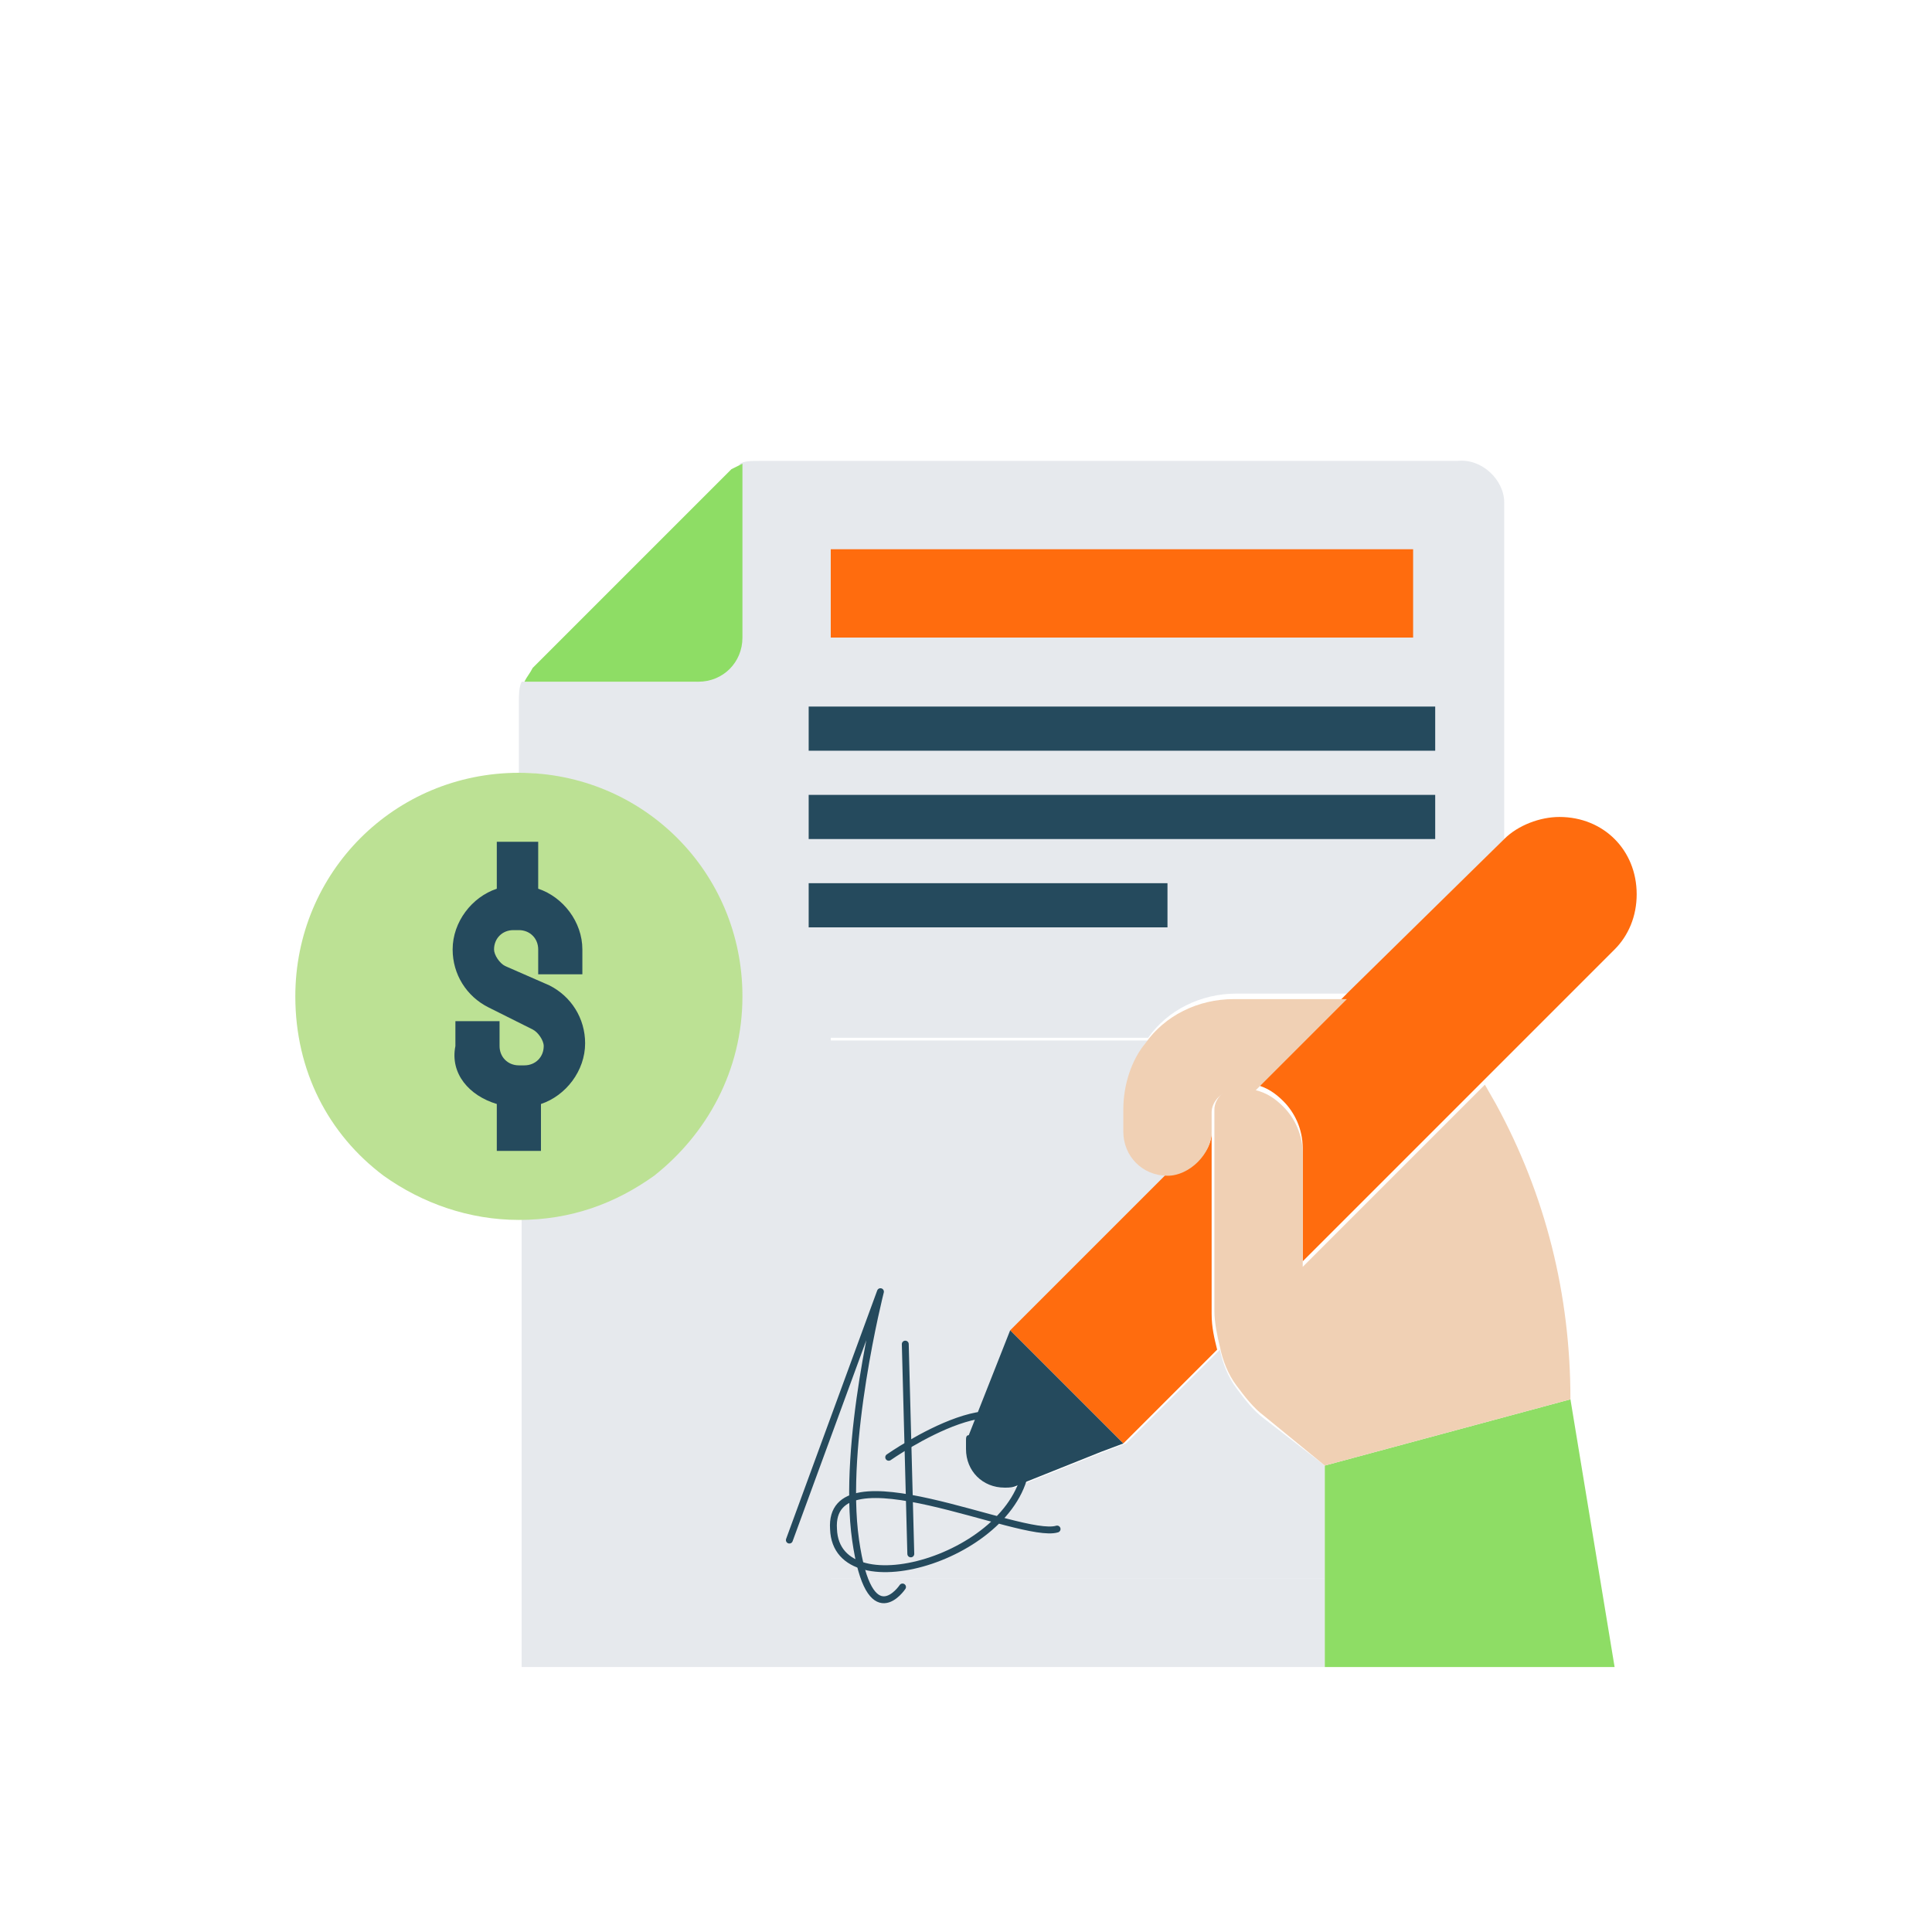 <?xml version="1.0" encoding="utf-8"?>
<!-- Generator: Adobe Illustrator 22.1.0, SVG Export Plug-In . SVG Version: 6.00 Build 0)  -->
<svg version="1.1" xmlns="http://www.w3.org/2000/svg" xmlns:xlink="http://www.w3.org/1999/xlink" x="0px" y="0px"
	 viewBox="0 0 70 70" style="enable-background:new 0 0 70 70;" xml:space="preserve">
<style type="text/css">
	.st0{fill:#FFFFFF;}
	.st1{fill:#E6E9ED;}
	.st2{fill:#FF6C0E;}
	.st3{fill:#8EDD65;}
	.st4{fill:#254A5D;}
	.st5{fill:#F0D0B4;}
	.st6{fill:#BCE194;}
	.st7{fill:none;stroke:#254A5D;stroke-width:0.25;stroke-linecap:round;stroke-linejoin:round;stroke-miterlimit:10;}
</style>
<g id="Capa_1">
	<rect class="st0" width="70" height="70"/>
	<g>
		<g>
			<g>
				<path class="st1" d="M54.5,18.2v12.2c0,0,0,0,0,0l-5.6,5.6h-4.1c-1.3,0-2.5,0.6-3.2,1.6H30.1v4.9v4.9v4.9v4.9h9.7h4.9H48v3.2
					H18.9V36.1c0-4.5,4.3-8.1-0.1-8.1v-2.6c0-0.2,0-0.5,0.1-0.7h6.3c0.9,0,1.6-0.7,1.6-1.6v-6.3c0.2-0.1,0.4-0.1,0.7-0.1h25.3
					C53.7,16.6,54.5,17.4,54.5,18.2z"/>
			</g>
			<g>
				<path class="st1" d="M45.8,51.4c-0.4-0.3-0.7-0.7-1-1.1c-0.3-0.4-0.5-0.9-0.6-1.4h0l-3.4,3.4l-0.8,0.3l-3,1.2
					c-0.2,0.1-0.3,0.1-0.5,0.1c-0.8,0-1.4-0.6-1.4-1.4c0-0.1,0-0.2,0-0.3s0-0.2,0.1-0.2l1.5-3.8l0.8-0.8l4.9-4.9
					c-0.9,0-1.6-0.7-1.6-1.6v-0.8c0-0.9,0.3-1.8,0.8-2.4H30.1v19.5h9.7h4.9H48v-4.1L45.8,51.4z"/>
			</g>
			<g>
				<path class="st2" d="M30.1,19.9h21.1v3.2H30.1V19.9z"/>
			</g>
			<g>
				<path class="st3" d="M26.9,16.8v6.3c0,0.9-0.7,1.6-1.6,1.6h-6.3c0.1-0.2,0.2-0.3,0.3-0.5l7.2-7.2C26.5,17,26.7,16.9,26.9,16.8z"
					/>
			</g>
			<g>
				<path class="st2" d="M43.9,41v6.6c0,0.5,0.1,0.9,0.2,1.3h0l-3.4,3.4l-4.1-4.1l0.8-0.8l4.9-4.9c0.4,0,0.9-0.2,1.1-0.5
					C43.7,41.8,43.9,41.4,43.9,41L43.9,41z"/>
			</g>
			<g>
				<path class="st2" d="M54.5,30.4c0.5-0.5,1.3-0.8,2-0.8c0.8,0,1.5,0.3,2,0.8s0.8,1.2,0.8,2c0,0.8-0.3,1.5-0.8,2l-4.7,4.7
					l-6.6,6.6v-4.1c0-0.7-0.3-1.3-0.7-1.7c-0.3-0.3-0.6-0.5-1-0.6l3.4-3.4L54.5,30.4C54.5,30.4,54.5,30.4,54.5,30.4z"/>
			</g>
			<g>
				<path class="st4" d="M40.7,52.3l-0.8,0.3l-3,1.2c-0.2,0.1-0.3,0.1-0.5,0.1c-0.8,0-1.4-0.6-1.4-1.4c0-0.1,0-0.2,0-0.3
					c0-0.1,0-0.2,0.1-0.2l1.5-3.8L40.7,52.3z"/>
			</g>
			<g>
				<path class="st3" d="M56.9,50.7l1.6,9.7H48v-3.2v-4.1L56.9,50.7z"/>
			</g>
			<g>
				<path class="st5" d="M43.4,42.1c-0.3,0.3-0.7,0.5-1.1,0.5c-0.9,0-1.6-0.7-1.6-1.6v-0.8c0-0.9,0.3-1.8,0.8-2.4
					c0.7-1,1.9-1.6,3.2-1.6h4.1l-3.4,3.4c-0.2-0.1-0.5-0.1-0.7-0.1c-0.4,0-0.8,0.4-0.8,0.8V41C43.9,41.4,43.7,41.8,43.4,42.1z"/>
			</g>
			<g>
				<path class="st5" d="M54.2,40c1.8,3.3,2.7,6.9,2.7,10.7L48,53.1l-2.2-1.8c-0.4-0.3-0.7-0.7-1-1.1c-0.3-0.4-0.5-0.9-0.6-1.4
					c-0.1-0.4-0.2-0.9-0.2-1.3V41v-0.8c0-0.4,0.4-0.8,0.8-0.8c0.2,0,0.5,0,0.7,0.1c0.4,0.1,0.7,0.3,1,0.6c0.4,0.4,0.7,1,0.7,1.7v4.1
					l6.6-6.6L54.2,40z"/>
			</g>
			<g>
				<path class="st6" d="M26.9,36.1c0,2.7-1.3,5-3.2,6.5c-1.4,1-3,1.6-4.9,1.6c-1.8,0-3.5-0.6-4.9-1.6c-2-1.5-3.2-3.8-3.2-6.5
					c0-4.5,3.6-8.1,8.1-8.1S26.9,31.6,26.9,36.1z"/>
			</g>
		</g>
		<g>
			<path class="st4" d="M18,40v1.7h1.6V40c0.9-0.3,1.6-1.2,1.6-2.2c0-0.9-0.5-1.7-1.3-2.1L18.3,35c-0.2-0.1-0.4-0.4-0.4-0.6
				c0-0.4,0.3-0.7,0.7-0.7h0.2c0.4,0,0.7,0.3,0.7,0.7v0.9h1.6v-0.9c0-1-0.7-1.9-1.6-2.2v-1.7H18v1.7c-0.9,0.3-1.6,1.2-1.6,2.2
				c0,0.9,0.5,1.7,1.3,2.1l1.6,0.8c0.2,0.1,0.4,0.4,0.4,0.6c0,0.4-0.3,0.7-0.7,0.7h-0.2c-0.4,0-0.7-0.3-0.7-0.7v-0.9h-1.6v0.9
				C16.3,38.9,17,39.7,18,40z"/>
			<path class="st4" d="M29.3,25.6H52v1.6H29.3V25.6z"/>
			<path class="st4" d="M29.3,28.8H52v1.6H29.3V28.8z"/>
			<path class="st4" d="M29.3,32h13v1.6h-13V32z"/>
		</g>
	</g>
</g>
<g id="Слой_2">
	<g>
		<path class="st7" d="M28.6,55.8l3.3-9c0,0-1.4,5.5-0.9,9c0.5,3.5,1.7,1.7,1.7,1.7"/>
		<line class="st7" x1="32.8" y1="48.7" x2="33" y2="56.3"/>
		<path class="st7" d="M32.2,52.8c0,0,5-3.5,5,0c0,3.5-6.9,5.6-7,2.6c-0.2-3,6.8,0.4,8.1,0"/>
	</g>
</g>
</svg>
